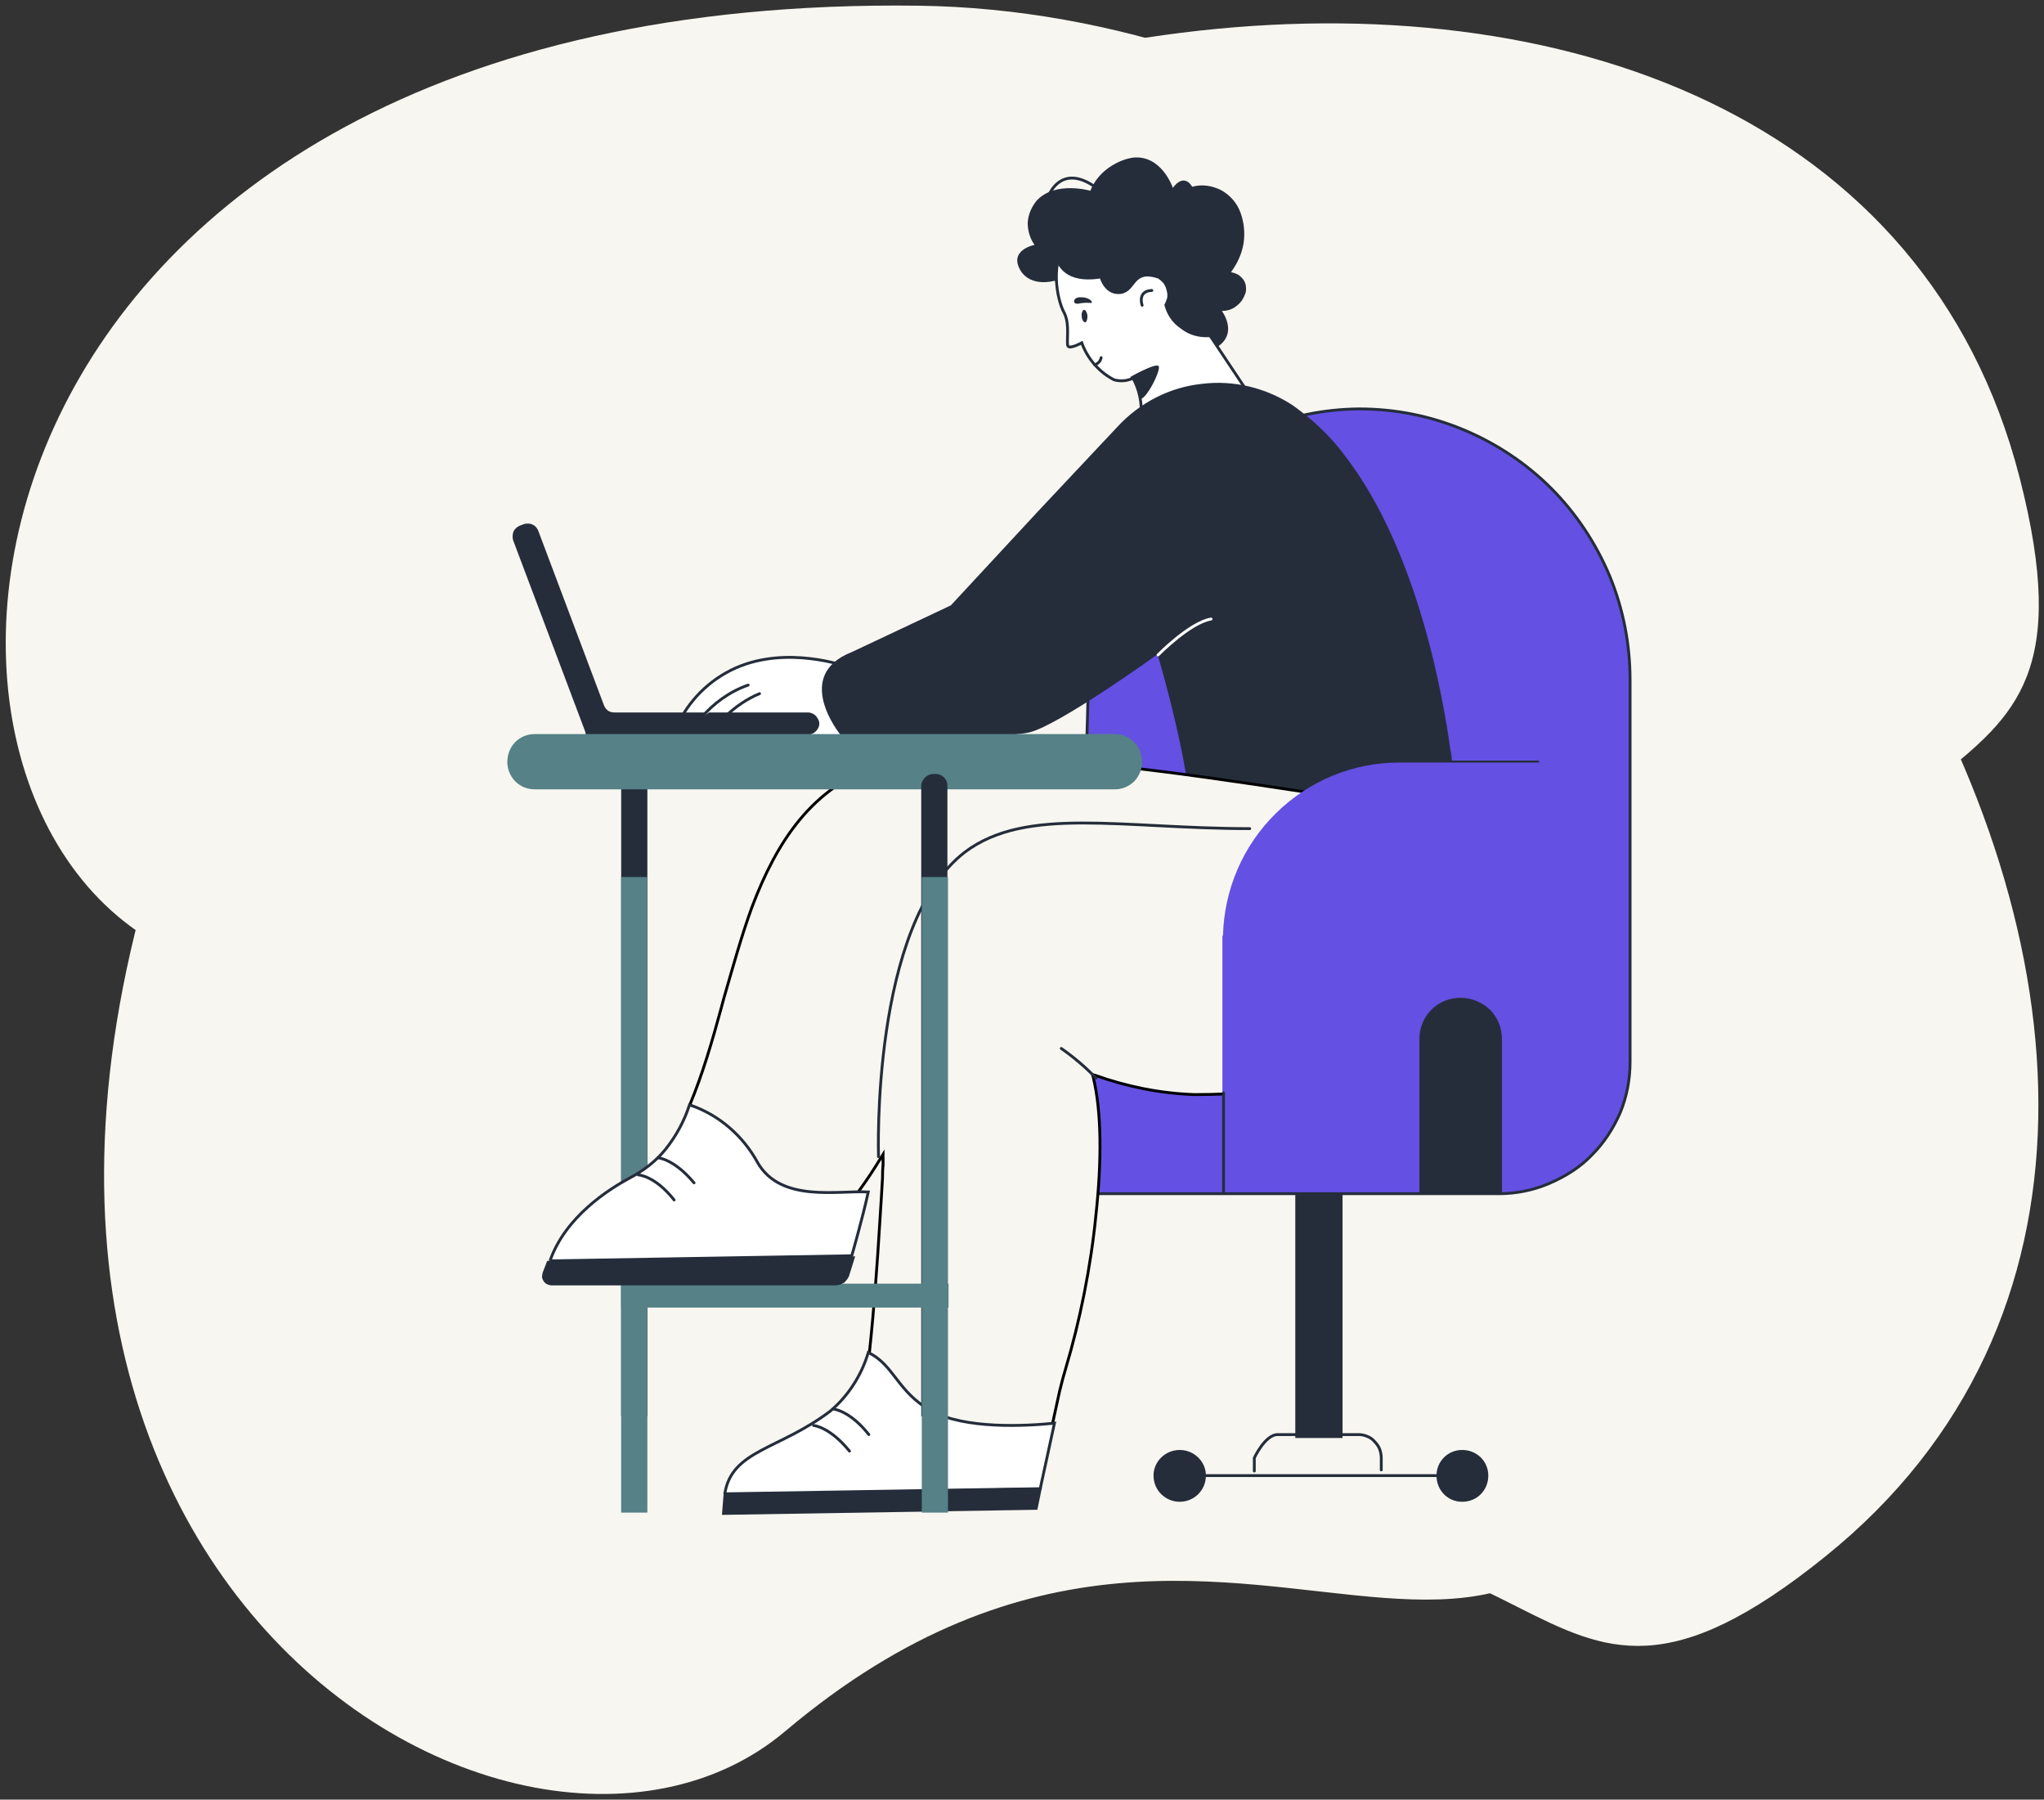 <svg version="1.2" xmlns="http://www.w3.org/2000/svg" viewBox="0 0 359 316" width="359" height="316">
	<rect x="0" y="0" width="359" height="316" fill="#333333" stroke="none"/>
	<title>Group 40680-svg</title>
	<style>
		.s0 { fill: #f8f6f0 } 
		.s1 { fill: #252d3b } 
		.s2 { fill: #ffffff;stroke: #252d3b;stroke-linecap: round;stroke-miterlimit:10;stroke-width: .5 } 
		.s3 { fill: #6450e3;stroke: #252d3b;stroke-linecap: round;stroke-miterlimit:10;stroke-width: .5 } 
		.s4 { fill: #ffffff } 
		.s5 { fill: none;stroke: #252d3b;stroke-linecap: round;stroke-miterlimit:10;stroke-width: .5 } 
		.s6 { fill: #f8f6f0;stroke: #000000;stroke-width: .5 } 
		.s7 { fill: #6450e3 } 
		.s8 { fill: none;stroke: #ffffff;stroke-linecap: round;stroke-miterlimit:10;stroke-width: .5 } 
		.s9 { fill: #558187 } 
	</style>
	<path id="Layer" class="s0" d="m30.3 167.1c100.7 47.8 20.2 145 156 108.9 89.9-23.9 79.6 41.4 134.3-2.7 101.8-82-21.8-270.5-159.3-272.3-171-2.2-187.8 139.1-131 166.1z"/>
	<path id="Layer" class="s0" d="m137.9 304c85.1-71.8 140.4 41.6 163.7-96.9 15.4-91.8 70.6-55.3 53.1-123.3-32.6-126.7-255.3-92.2-313.8 32.3-72.7 154.8 48.9 228.5 97 187.9z"/>
	<path id="Layer" class="s1" d="m185.2 49.3c0 0-4 1.2-5.9-1.7-2.3-3.7 2.4-4.6 2.4-4.6-0.8-1.1-1.2-2.5-1.2-3.9 0.1-1.5 0.7-2.8 1.6-3.9 3.3-3.5 9.4-1.7 9.4-1.7 0.6-1.5 1.6-2.8 2.9-3.8 1.3-1 2.8-1.7 4.4-2 5.2-0.7 7.2 5.3 7.2 5.3 0 0 1.8-2.8 3.4-0.2 1.7-0.5 3.5-0.2 5.1 0.6 1.6 0.9 2.8 2.3 3.4 4 0.6 1.7 0.8 3.6 0.5 5.4-0.3 1.8-1.1 3.5-2.2 5q0.6 0.1 1.2 0.4 0.5 0.3 0.9 0.8 0.4 0.5 0.5 1.1 0.1 0.6 0 1.2c-0.3 1-0.8 1.8-1.6 2.4-0.7 0.6-1.6 0.9-2.6 0.9 0 0 3.8 5-2.7 7.2-6.5 2.2-26.2-12.6-26.2-12.2"/>
	<path id="Layer" class="s1" d="m109.1 248.7h4.6v-112.8h-4.6z"/>
	<path id="Layer" class="s2" d="m148.4 129.8c0 0-9.7 1.8-15.7-2.6-1.4-1-3.1-1.6-4.8-1.5-1.7 0.1-3.3 0.9-4.5 2.1l-0.6 0.6q-0.2 0.4-0.7 0.6-0.4 0.2-0.8 0.1-0.6 0-1.1-0.2-0.5-0.3-0.7-0.8-0.3-0.5-0.3-1 0.1-0.6 0.4-1c2.5-4.5 6.6-7.9 11.4-9.5 9-3 18.5 0.7 18.5 0.7-1.4 4-1.8 8.3-1.1 12.5z"/>
	<path id="Layer" class="s3" d="m187.3 209.6h76c3 0 6-0.6 8.8-1.8 2.8-1.2 5.4-2.8 7.5-5 2.1-2.1 3.8-4.7 5-7.5 1.1-2.7 1.7-5.7 1.7-8.8v-67.1c0-6.3-1.2-12.5-3.6-18.3-2.4-5.7-5.9-11-10.3-15.4-4.4-4.4-9.7-7.9-15.5-10.3-5.8-2.4-11.9-3.6-18.2-3.6-12.3 0.1-24.2 5-33 13.6-8.9 8.7-14 20.4-14.5 32.7-0.9 40-3.9 91.5-3.9 91.5z"/>
	<path id="Layer" class="s2" d="m188 41.7c3.9-3.7 12.4-4 17.5 0.9 1.6 1.7 2.9 3.8 3.8 6 0.8 2.2 1.2 4.6 1 7l8.4 12.6c0 0-10.1 5.8-18.3 4.8 0.2-2.3-0.3-4.6-1.4-6.6-1 0.5-2.2 0.6-3.3 0.3-2.6-1.3-4.7-3.7-5.7-6.5 0 0-2 1.1-2.4 0.6-0.4-0.5 0.4-3.8-0.7-5.9-1.2-2.1-2.8-9.4 1.1-13.2z"/>
	<path id="Layer" class="s1" d="m210.5 58.2q0.3 0.4 0.8 0.5 0.5 0.1 0.9-0.2 0.5-0.2 0.7-0.6 0.3-0.4 0.2-0.9-0.3-2.3 0-4.7c0.9-7.5-4.8-20.1-17.9-18.6-11.4 1.3-12.1 9.5-9.8 12.1 0.3 0.3 0.6 0.4 1 0.5 0.4 0 0.7-0.1 1-0.3 4-3.1 8.9-4.6 13.9-4.3q0.5 0.1 0.8 0.4 0.4 0.3 0.5 0.7c1 2.8 3.4 10.7 7.9 15.4z"/>
	<path id="Layer" class="s4" d="m199.4 53.4c0 0-1-4.1 2.3-4.3 3.3-0.1 3.9 6.6 1.3 7-2.5 0.5-3.6-2.7-3.6-2.7z"/>
	<path id="Layer" class="s4" d="m200.6 53.6c0 0-0.9-2.5 1.7-2.6z"/>
	<path id="Layer" fill-rule="evenodd" class="s5" d="m200.6 53.6c0 0-0.9-2.5 1.7-2.6"/>
	<path id="Layer" class="s1" d="m191 55.4c0 0.6-0.1 1.1-0.4 1.2-0.3 0-0.6-0.5-0.6-1-0.1-0.6 0.1-1.1 0.4-1.2 0.3 0 0.5 0.5 0.6 1z"/>
	<path id="Layer" class="s1" d="m191.6 53.2q-1.1-0.1-2.1 0.1c-1.2 0.3-1.2-1.2 0.4-1.1 1.6 0 2.2 1 1.7 1z"/>
	<path id="Layer" class="s1" d="m198.5 66.2c0 0 4.6-2.6 5-1.9 0.5 0.6-2.4 6.4-3.4 5.7-0.1-0.1-0.3-2.7-1.6-3.8z"/>
	<path id="Layer" class="s4" d="m193.4 62.8q-0.1 0.5-0.4 0.8-0.3 0.3-0.7 0.5"/>
	<path id="Layer" fill-rule="evenodd" class="s5" d="m193.4 62.8q-0.1 0.5-0.4 0.8-0.3 0.3-0.7 0.5"/>
	<path id="Layer" class="s1" d="m227.5 252.5h8.3v-42.9h-8.3z"/>
	<path id="Layer" class="s1" d="m256.8 263.7c2.6 0 4.6-2 4.6-4.6 0-2.5-2-4.5-4.6-4.5-2.5 0-4.5 2-4.5 4.5 0 2.6 2 4.6 4.5 4.6z"/>
	<path id="Layer" class="s1" d="m207.2 263.7c2.5 0 4.6-2 4.6-4.6 0-2.5-2.1-4.5-4.6-4.5-2.5 0-4.6 2-4.6 4.5 0 2.6 2.1 4.6 4.6 4.6z"/>
	<path id="Layer" fill-rule="evenodd" class="s5" d="m257.7 259.1h-49.7"/>
	<path id="Layer" fill-rule="evenodd" class="s5" d="m242.6 258.1v-2.1q0-0.8-0.3-1.6-0.3-0.7-0.9-1.3-0.5-0.6-1.3-0.9-0.7-0.3-1.5-0.3h-14.2c-2.2 0-4.1 4.1-4.1 4.1v2.3"/>
	<path id="Layer" class="s1" d="m147.6 129c0 0 27.9 0.9 33.2-0.4 5.3-1.3 22.5-13.7 22.5-13.7 0 0 6.9 22.8 6 33.7-0.3 7.7 1 15.5 3.7 22.7l44.1-3.3c0 0-0.3-15.6-2-34.6q0 0.2-0.1 0.2c0 0 0-0.8-0.3-2.2-1.1-8-5.5-34.6-18.5-51.4-2.5-3.4-5.6-6.3-9.1-8.8-4.7-3.1-10.4-4.5-16-3.8-5.7 0.6-10.9 3.3-14.8 7.5l-14 14.9-15.3 16.5-17.4 8.2c-10.5 4.1-2 14.5-2 14.5z"/>
	<path id="Layer" class="s6" d="m182.5 261.2l-54.9 0.8c0.7-3.5 2.9-5.3 6.2-7.1q1.3-0.7 2.8-1.4c2.8-1.4 6-3 9.3-5.5 1.8-1.2 3.3-2.7 4.5-4.5 1.2-1.8 2-3.9 2.3-6 0.8-7.4 1.4-15.9 1.8-22.5 0.2-3.3 0.4-6.1 0.5-8.1q0-1.6 0.1-2.4 0-0.4 0-0.6v-0.2c0 0 0 0-0.2-0.1l0.2 0.1v-1l-0.5 0.8c-4.6 7.6-10.5 14.4-17.3 20.1-2-1.8-4.5-4.3-6.5-7.3-1.9-3.1-3.2-6.7-2.7-10.6 0.2-1.9 0-3.5-0.5-4.8-0.4-1.2-1.1-2.2-1.9-3.1-0.8-0.7-1.6-1.3-2.3-1.9q-0.1-0.1-0.3-0.2c-0.7-0.6-1.4-1.2-1.9-1.8 2.2-5.3 3.9-11.1 5.5-17q0.2-0.7 0.4-1.5c1.6-5.5 3.1-11 5-16.2 4.3-11.3 10.4-21 22.7-25.1 2.3-0.8 5.5-1.2 9.5-1.4 3.9-0.2 8.6 0 13.8 0.3 10.3 0.6 22.3 1.9 33.7 3.5 11.5 1.6 22.3 3.3 30.4 4.7 4 0.7 7.3 1.3 9.6 1.7q1.7 0.3 2.6 0.5 0.5 0 0.7 0.1h0.1q0 0 0 0.1 0.1 0.2 0.2 0.6 0.3 0.8 0.8 2.2c0.5 2 1.2 4.7 1.6 7.8 0.8 6.4 0.6 14.4-3.4 21.4-4 7-11.4 11.1-19.7 13.6-8.3 2.4-17.5 3-24.9 3-6-0.2-11.9-1.4-17.5-3.4l-0.4-0.1 0.1 0.4c1.5 6.1 1.5 14.8 0.5 24.1-0.9 9.3-2.9 19-5.3 27q-0.6 2-1.1 4.1l-1.2 5.5z"/>
	<path id="Layer" fill-rule="evenodd" class="s5" d="m154.3 203.1c0 0-1.4-40.8 15.2-53.5 10.8-8.1 27.6-4.1 50-4.1"/>
	<path id="Layer" fill-rule="evenodd" class="s5" d="m255.1 133.8h15"/>
	<path id="Layer" class="s7" d="m214.8 164.3c0.2-8.1 3.5-15.8 9.3-21.5 5.8-5.7 13.5-8.9 21.6-8.9q1 0 1.8 0h27.9v17.6h-1.6c2 4.2 3 8.7 3 13.3 0 4.1-0.8 8.1-2.4 11.9-1.5 3.7-3.8 7.2-6.7 10-2.8 2.9-6.3 5.2-10 6.8-3.8 1.5-7.8 2.3-11.9 2.3h-0.7v5.1h-30.4v-36.6z"/>
	<path id="Layer" fill-rule="evenodd" class="s5" d="m192.5 189.3q-2.8-2.9-6.1-5.2"/>
	<path id="Layer" class="s1" d="m102.8 128.5l-12.7-33.7c-0.1-0.5-0.1-1 0.1-1.5 0.2-0.4 0.6-0.8 1.1-1l0.8-0.3c0.5-0.1 1-0.1 1.4 0.1 0.5 0.2 0.8 0.6 1 1l11.6 30.8q0.2 0.5 0.7 0.9 0.5 0.3 1.1 0.3h34c0.5 0 1 0.2 1.4 0.6 0.3 0.4 0.6 0.8 0.6 1.4 0 0.5-0.3 1-0.6 1.3-0.4 0.4-0.9 0.6-1.4 0.6h-39z"/>
	<path id="Layer" class="s4" d="m131.4 120.3c-3.2 1.1-6.1 3.2-8.3 5.8z"/>
	<path id="Layer" fill-rule="evenodd" class="s5" d="m131.4 120.3c-3.2 1.1-6.1 3.2-8.3 5.8"/>
	<path id="Layer" class="s4" d="m133.4 121.8c-2.2 0.9-4.2 2.3-5.9 3.9z"/>
	<path id="Layer" fill-rule="evenodd" class="s5" d="m133.4 121.8c-2.2 0.9-4.2 2.3-5.9 3.9"/>
	<path id="Layer" fill-rule="evenodd" class="s5" d="m214.9 191.9v17.3"/>
	<path id="Layer" class="s2" d="m127.3 262.3l55.4-0.9 2.5-11.5c-5 0.5-15.7 1.1-21.7-2.2-5.9-3.3-6.5-8.1-11-10.2-1.2 4-3.5 7.6-6.7 10.3-9 6.8-17.3 6.8-18.5 14.5z"/>
	<path id="Layer" fill-rule="evenodd" class="s8" d="m203.4 115c0 0 5.6-5.7 9.3-6.3"/>
	<path id="Layer" class="s1" d="m183 261.2l-0.8 3.9-55.4 0.9 0.3-3.8z"/>
	<path id="Layer" class="s9" d="m93.9 138.6h101.9c1.3 0 2.5-0.5 3.4-1.4 0.9-0.9 1.4-2.2 1.4-3.4 0-1.3-0.5-2.6-1.4-3.5-0.9-0.9-2.1-1.4-3.4-1.4h-101.9c-1.3 0-2.5 0.5-3.4 1.4-0.9 0.9-1.4 2.2-1.4 3.5 0 1.2 0.5 2.5 1.4 3.4 0.9 0.9 2.1 1.4 3.4 1.4z"/>
	<path id="Layer" class="s1" d="m166.5 248.7h-4.7v-110.7c0-0.6 0.3-1.1 0.7-1.5 0.4-0.4 0.9-0.6 1.5-0.6h0.3c0.6 0 1.1 0.2 1.5 0.6 0.4 0.4 0.6 0.9 0.6 1.5v110.7z"/>
	<path id="Layer" class="s9" d="m109.1 265.6h4.6v-111.6h-4.6z"/>
	<path id="Layer" class="s9" d="m161.9 265.6h4.6v-111.6h-4.6z"/>
	<path id="Layer" class="s1" d="m185.2 44.5c0 0 0.3 5.6 8 4.4 0 0 0.9 3.1 3.7 2.7 2.8-0.5 2-4.2 6.5-2.7q0.6 0.4 1 0.9 0.4 0.6 0.5 1.2 0.2 0.6 0.1 1.3-0.2 0.7-0.5 1.2c0.4 1.7 1.4 3.2 2.9 4.2 1.4 1.1 3.1 1.6 4.9 1.5 6.8 0-4.7-21.5-9.5-22.2-4.8-0.7-17.3-1.7-17.6 7.5z"/>
	<path id="Layer" fill-rule="evenodd" class="s5" d="m183.6 36.2c-0.2 0 1.8-8.8 9.4-2.9"/>
	<path id="Layer" class="s9" d="m166.6 225.4h-57.5v4.2h57.5z"/>
	<path id="Layer" class="s2" d="m96.6 221.4l53-0.9c0 0 1.9-6.6 2.9-11.2-5.4-0.3-15.3 1.9-19.4-5.1-2.6-4.8-6.9-8.5-12-10.2-0.9 2.8-2.3 5.4-4.2 7.8-1.7 2.1-3.9 3.8-6.4 5.1-3.5 1.9-11.2 6.7-13.9 14.5z"/>
	<path id="Layer" class="s1" d="m96.1 221.4l54.1-0.8-1 3.2c-0.1 0.5-0.5 1-0.9 1.4-0.5 0.3-1 0.5-1.6 0.5h-49.8q-0.4 0-0.8-0.2-0.3-0.1-0.6-0.5-0.2-0.3-0.3-0.7 0-0.4 0.1-0.8z"/>
	<path id="Layer" fill-rule="evenodd" class="s5" d="m112.1 206.3c0 0 2.9 0.1 6.3 4.4"/>
	<path id="Layer" fill-rule="evenodd" class="s5" d="m115.6 203.3c0 0 2.8 0.2 6.3 4.4"/>
	<path id="Layer" fill-rule="evenodd" class="s5" d="m142.9 250.3c0 0 2.8 0.2 6.3 4.5"/>
	<path id="Layer" fill-rule="evenodd" class="s5" d="m146.3 247.4c0 0 2.9 0.2 6.3 4.5"/>
	<path id="Layer" class="s1" d="m256.5 175.2c2 0 3.8 0.8 5.2 2.1 1.4 1.4 2.1 3.3 2.1 5.2v26.9h-14.5v-26.9c0-2 0.7-3.8 2.1-5.2 1.4-1.4 3.2-2.1 5.2-2.1z"/>
</svg>